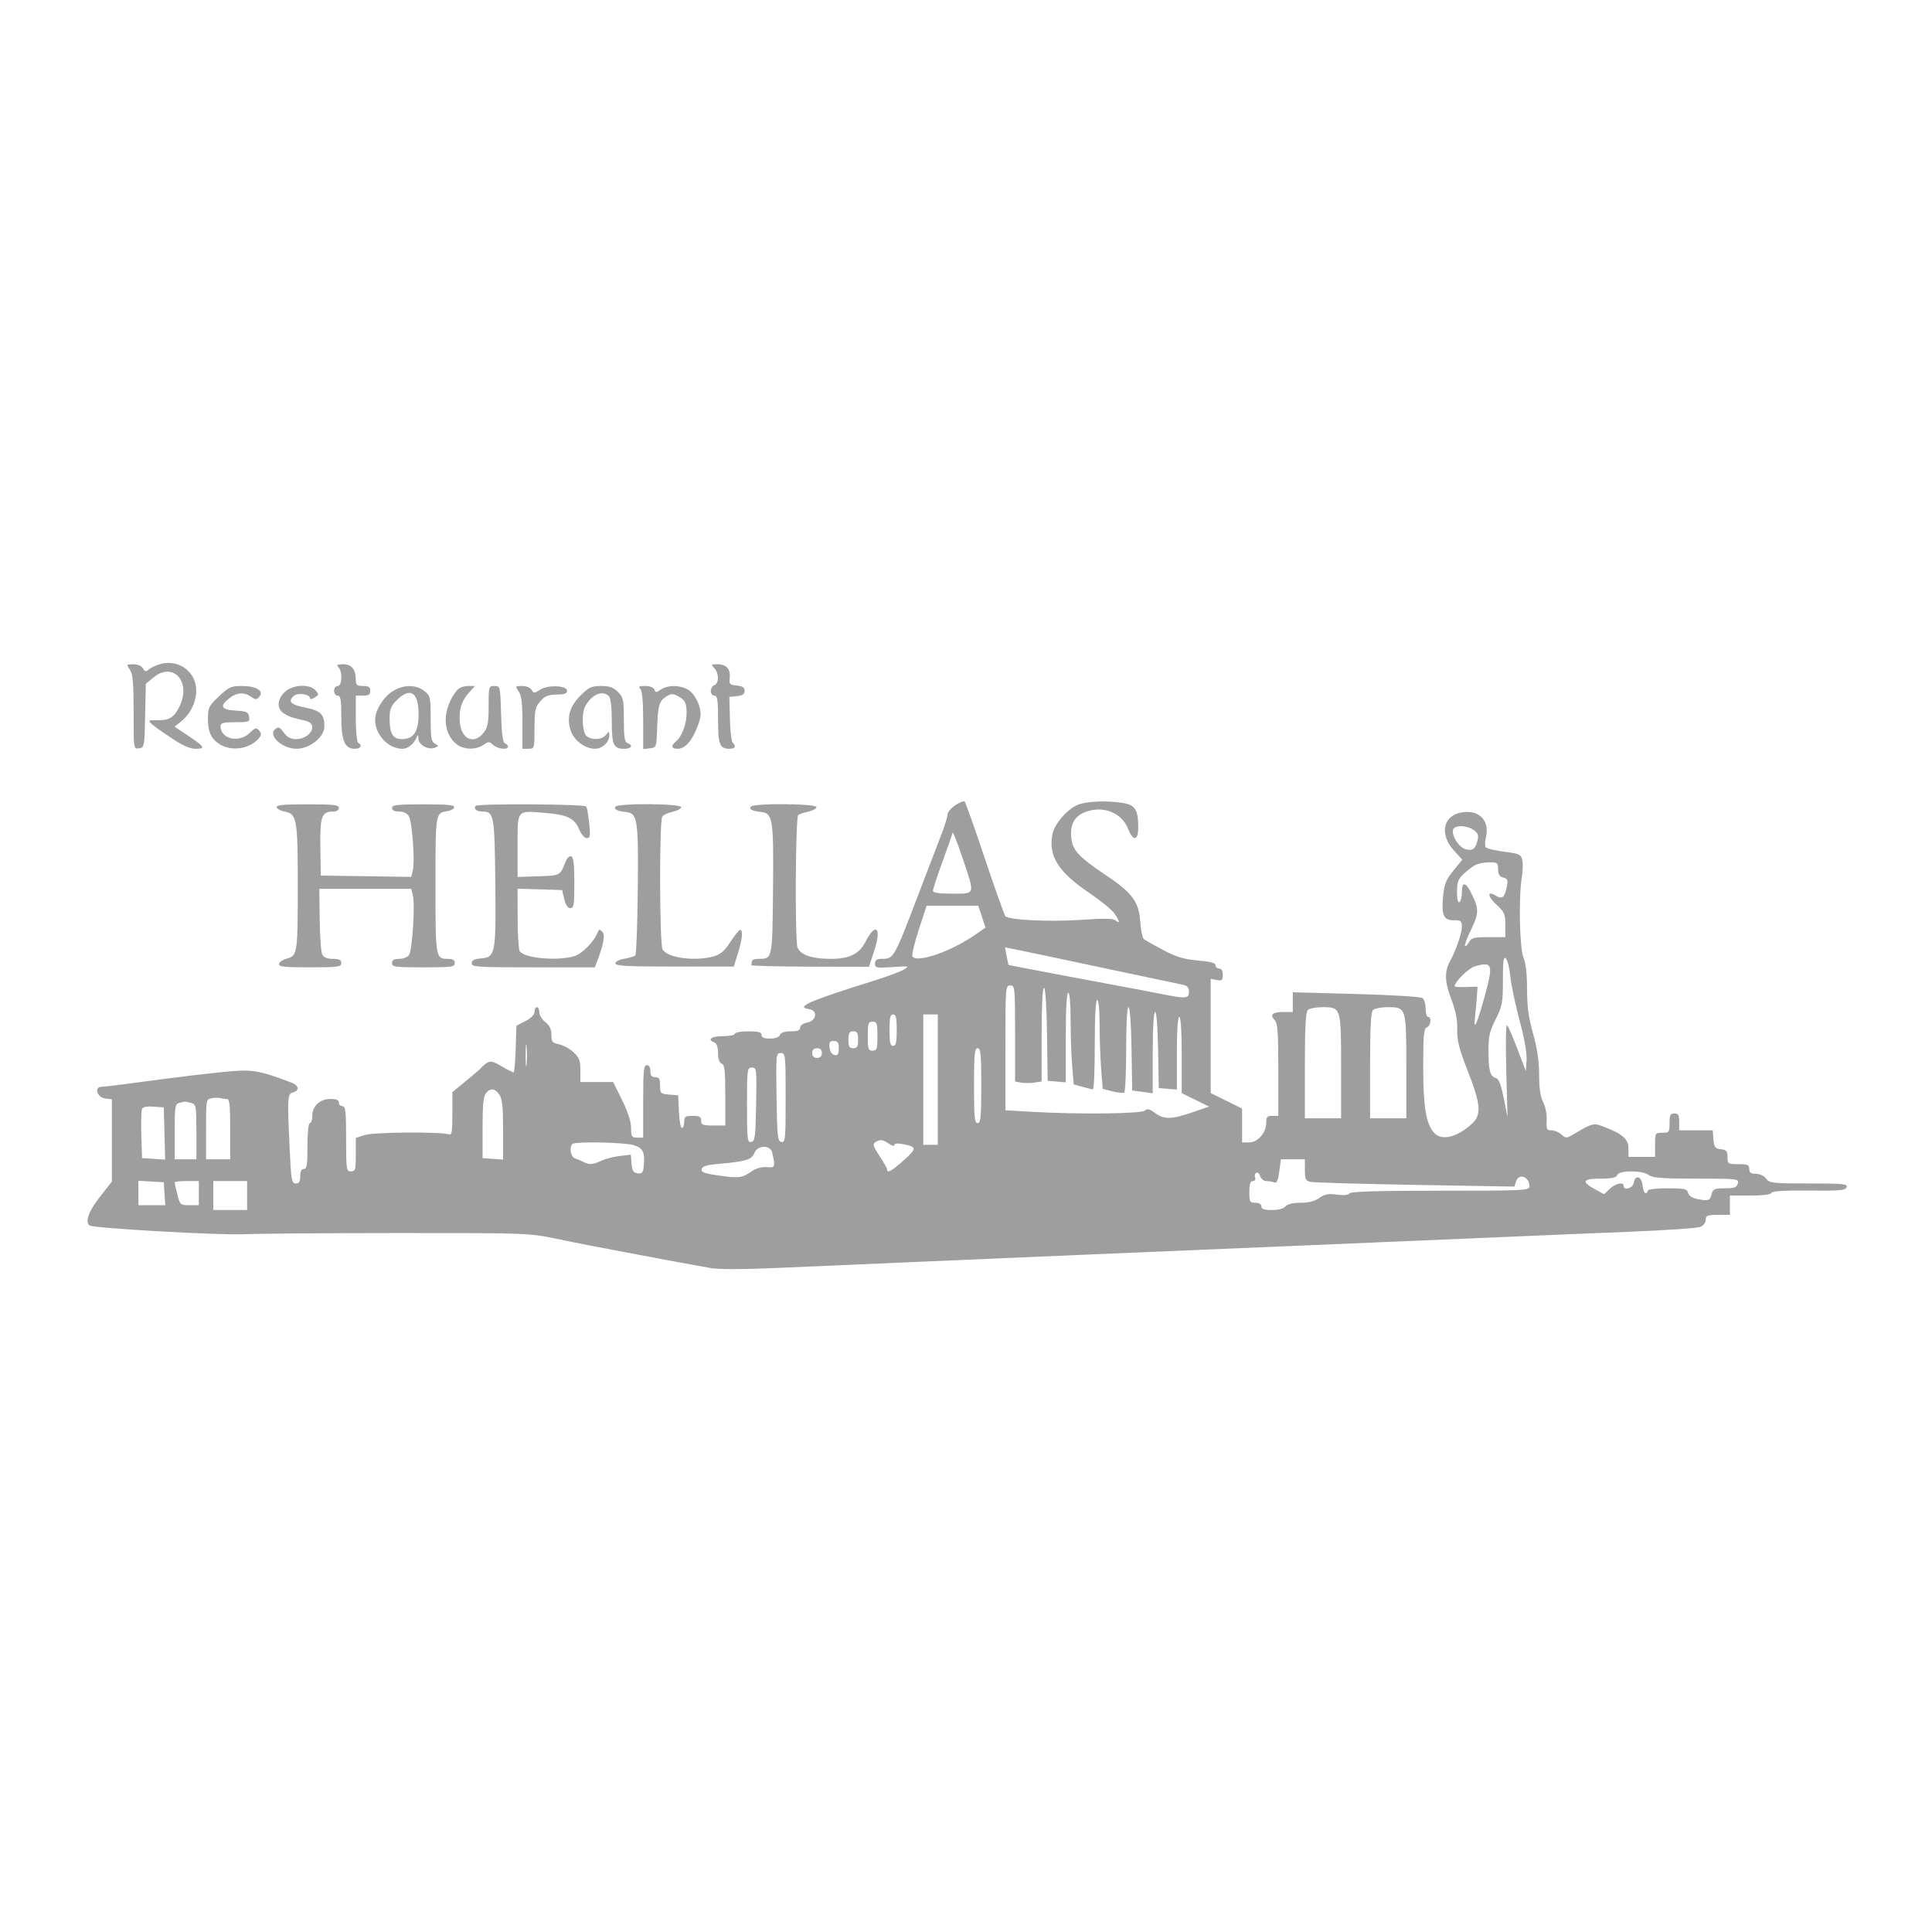 <?xml version="1.0" encoding="UTF-8"?> <svg xmlns="http://www.w3.org/2000/svg" height="800" viewBox="0 0 800 800" width="800"><path d="m29.759.56c-1.548.47-3.504 1.428-4.347 2.127-1.264 1.049-1.7.974-2.485-.43-.568-1.015-2.168-1.703-3.96-1.703-2.908 0-2.956.073-1.451 2.223 1.245 1.777 1.557 5.297 1.557 17.569 0 15.344.001 15.347 2.25 15.028 2.187-.311 2.258-.69 2.529-13.505l.278-13.185 3.048-2.565c8.15-6.858 15.916 1.563 10.933 11.856-2.309 4.771-4.37 5.958-9.979 5.752-4.202-.154-3.64.487 6.307 7.196 4.866 3.282 7.87 4.631 10.309 4.631 4.274 0 3.783-.838-3.209-5.479l-5.539-3.676 2.465-1.939c6.108-4.805 8.329-13.184 4.992-18.834-2.751-4.657-8.296-6.707-13.698-5.066m74.114 1.194c1.783 1.783 1.552 7.8-.3 7.8-.833 0-1.5.889-1.5 2s.667 2 1.5 2c1.219 0 1.5 1.642 1.5 8.777 0 9.841 1.421 13.223 5.557 13.223 2.478 0 3.269-1.371 1.443-2.5-.552-.341-1-4.844-1-10.059v-9.441h3c2.333 0 3-.444 3-2 0-1.556-.667-2-3-2-2.554 0-3-.382-3-2.566 0-4.296-1.74-6.434-5.235-6.434-2.462 0-2.898.267-1.965 1.2m155.629.371c1.995 1.995 2.038 6.312.071 7.067-.825.317-1.5 1.428-1.5 2.469s.675 1.893 1.5 1.893c1.231 0 1.5 1.756 1.5 9.8 0 10.424.684 12.2 4.7 12.2 2.42 0 2.932-.96 1.362-2.55-.516-.522-1.036-5-1.155-9.95l-.216-9 3.155-.313c2.305-.229 3.154-.818 3.154-2.187 0-1.383-.851-1.955-3.25-2.187-2.913-.281-3.216-.603-2.921-3.116.429-3.663-1.364-5.697-5.023-5.697-2.681 0-2.806.143-1.377 1.571m-205.103 11.735c-4.253 4.018-4.557 4.646-4.557 9.416 0 5.674 1.617 8.728 5.759 10.877 4.908 2.546 11.934 1.164 15.417-3.033 1.056-1.272 1.06-1.855.023-3.105-1.13-1.361-1.583-1.246-3.927 1-4.453 4.266-12.041 2.508-12.041-2.79 0-1.378 1.065-1.671 6.07-1.671 5.722 0 6.051-.129 5.75-2.25-.279-1.96-.996-2.289-5.57-2.552-6.012-.346-6.779-1.85-2.615-5.125 3.107-2.444 6.11-2.641 9.035-.591 1.881 1.317 2.262 1.305 3.435-.109 1.977-2.381-1.373-4.373-7.354-4.373-4.364 0-5.339.445-9.425 4.306m27.32-1.854c-3.293 3.052-3.467 6.984-.396 8.921 2.208 1.392 3.487 1.826 9 3.053 5.406 1.203 2.046 7.574-3.995 7.574-2.206 0-3.653-.775-5.064-2.712-1.688-2.318-2.206-2.521-3.562-1.395-3.142 2.607 2.887 8.107 8.887 8.107 5.412 0 11.484-4.885 11.484-9.24 0-5.052-1.551-6.571-8.009-7.842-6.063-1.192-7.324-2.567-4.504-4.907 1.633-1.355 6.513-.593 6.513 1.017 0 .572.825.474 1.96-.235 1.813-1.132 1.839-1.358.345-3.009-2.491-2.752-9.36-2.389-12.659.668m44.229-.013c-3.723 2.53-6.875 7.8-6.875 11.494 0 6.257 5.438 12.067 11.295 12.067 2.382 0 4.942-2.135 5.996-5 .359-.978.579-.709.63.771.092 2.644 4.025 4.849 6.765 3.793 1.716-.661 1.72-.751.064-1.681-1.472-.827-1.75-2.47-1.75-10.36 0-8.94-.123-9.475-2.635-11.45-3.599-2.831-9.001-2.685-13.49.366m27.03-.689c-6.345 7.903-6.205 18.125.312 22.689 2.873 2.013 7.718 1.995 10.622-.039 2.093-1.466 2.431-1.466 4.051 0 1.9 1.72 6.11 2.191 6.11.683 0-.504-.562-1.103-1.25-1.332-.878-.291-1.35-3.886-1.586-12.083-.333-11.575-.355-11.668-2.75-11.668-2.36 0-2.414.189-2.414 8.365 0 6.949-.351 8.811-2.073 11-4.311 5.481-9.927 2.223-9.927-5.759 0-5.059 1.022-7.758 4.299-11.356l2.05-2.25h-3.02c-1.673 0-3.645.78-4.424 1.75m25.538.473c1.175 1.677 1.557 4.863 1.557 13v10.777h2.5c2.469 0 2.5-.104 2.5-8.444 0-7.431.283-8.774 2.359-11.187 1.881-2.187 3.247-2.755 6.75-2.805 3.208-.047 4.391-.468 4.391-1.564 0-2.257-7.977-2.573-11.226-.444-2.353 1.542-2.637 1.547-3.468.062-.521-.931-2.182-1.618-3.912-1.618-2.908 0-2.956.073-1.451 2.223m25.613 1.721c-4.554 4.554-5.836 9.163-4.052 14.568 1.34 4.061 5.948 7.478 10.091 7.484 2.99.005 5.92-2.776 5.873-5.575-.03-1.809-.109-1.819-1.36-.171-1.604 2.113-6.207 2.294-8.179.321-.857-.856-1.429-3.427-1.429-6.423 0-3.914.56-5.66 2.589-8.071 2.686-3.193 6.112-3.976 8.211-1.877.758.758 1.2 4.556 1.2 10.3 0 9.945.703 11.5 5.2 11.5 2.996 0 3.774-1.412 1.3-2.362-1.181-.453-1.5-2.506-1.5-9.652 0-8.304-.209-9.286-2.455-11.531-1.886-1.887-3.507-2.455-7-2.455-3.959 0-5.054.509-8.489 3.944m24.744-2.744c.798.798 1.2 5.17 1.2 13.066v11.867l2.75-.317c2.701-.31 2.754-.449 3.003-7.816.334-9.889.82-11.674 3.696-13.558 1.982-1.299 2.834-1.364 4.734-.363 3.18 1.675 3.784 2.82 3.802 7.203.017 4.369-1.94 9.608-4.33 11.59-2.318 1.923-2.06 3.128.671 3.128 3.031 0 5.972-3.334 8.189-9.283 1.497-4.019 1.595-5.408.609-8.696-.645-2.153-2.347-4.838-3.783-5.967-3.091-2.432-8.96-2.709-12.017-.568-1.876 1.314-2.187 1.314-2.691 0-.342-.89-1.866-1.486-3.802-1.486-2.513 0-2.964.267-2.031 1.2m-100.877 4.723c-2.391 2.391-2.923 3.768-2.923 7.566 0 6.23 1.349 8.511 5.035 8.511 4.931 0 6.965-3.009 6.965-10.3 0-9.203-3.453-11.401-9.077-5.777m231.34 43.436c-1.78 1.178-3.243 2.924-3.25 3.88-.007.957-1.107 4.557-2.444 8-1.338 3.444-5.347 13.911-8.911 23.261-10.906 28.616-10.817 28.456-15.908 28.485-2.051.011-2.75.509-2.75 1.957 0 1.79.568 1.903 7.25 1.442 6.808-.469 7.098-.407 4.75 1.018-1.375.835-7 2.927-12.5 4.649-27.112 8.488-32.661 10.929-26.75 11.769 3.634.516 3.058 4.768-.75 5.53-1.76.352-3 1.231-3 2.125 0 1.106-1.071 1.525-3.893 1.525-2.538 0-4.093.522-4.469 1.5-.361.941-1.89 1.5-4.107 1.5-2.472 0-3.531-.45-3.531-1.5 0-1.152-1.278-1.5-5.5-1.5-3.025 0-5.5.45-5.5 1s-2.25 1-5 1c-4.79 0-6.674 1.42-3.5 2.638.968.372 1.5 1.919 1.5 4.362s.532 3.99 1.5 4.362c1.223.469 1.5 2.89 1.5 13.107v12.531h-5c-4.333 0-5-.267-5-2 0-1.619-.667-2-3.5-2-3.067 0-3.5.31-3.5 2.5 0 1.375-.429 2.5-.954 2.5s-1.088-3.037-1.25-6.75l-.296-6.75-3.75-.31c-3.546-.294-3.75-.498-3.75-3.75 0-2.773-.388-3.44-2-3.44-1.467 0-2-.667-2-2.5 0-1.556-.567-2.5-1.5-2.5-1.267 0-1.5 2.333-1.5 15v15h-2.5c-2.248 0-2.5-.401-2.5-3.983 0-2.584-1.307-6.626-3.719-11.5l-3.72-7.517h-6.78-6.781v-4.813c0-3.96-.494-5.286-2.786-7.482-1.533-1.468-4.233-2.959-6-3.312-2.84-.568-3.214-1.027-3.214-3.945 0-2.332-.735-3.881-2.5-5.269-1.375-1.082-2.5-2.915-2.5-4.073s-.45-2.106-1-2.106-1 .856-1 1.902c0 1.186-1.412 2.634-3.75 3.845l-3.75 1.944-.286 9.654c-.158 5.31-.568 9.655-.912 9.655-.345 0-2.612-1.164-5.04-2.587-4.614-2.704-5.165-2.608-9.262 1.601-.275.282-2.863 2.462-5.75 4.843l-5.25 4.329v9.014c0 7.349-.261 8.914-1.411 8.473-3.017-1.158-31.237-.944-34.897.264l-3.692 1.218v6.923c0 6.255-.193 6.922-2 6.922-1.901 0-2-.667-2-13.5 0-11.333-.241-13.5-1.5-13.5-.825 0-1.5-.675-1.5-1.5 0-1.048-1.056-1.5-3.5-1.5-4.366 0-7.5 2.925-7.5 7 0 1.65-.45 3-1 3-.596 0-1 3.833-1 9.5 0 7.778-.272 9.5-1.5 9.5-1 0-1.5 1-1.5 3 0 2.249-.462 3-1.845 3-1.671 0-1.907-1.286-2.5-13.658-1.053-21.956-.97-23.447 1.345-24.052 2.858-.748 2.469-2.869-.75-4.093-13.577-5.161-16.248-5.573-28.245-4.357-6.328.641-16.68 1.852-23.005 2.691s-14.65 1.943-18.5 2.453c-3.85.511-7.819.948-8.82.972-3.151.076-1.728 4.481 1.57 4.86l2.75.317v17.05 17.049l-5 6.363c-4.677 5.951-6.273 10.5-4.146 11.815 1.837 1.135 53.269 4.052 63.646 3.609 6.05-.259 35.075-.481 64.5-.495 51.857-.023 53.838.046 64.5 2.256 10.707 2.219 17.251 3.495 34.25 6.676 4.537.849 11.963 2.239 16.5 3.089s10.704 1.966 13.703 2.481c3.428.588 13.823.563 28-.068 12.401-.552 38.072-1.664 57.047-2.471 18.975-.808 50.25-2.15 69.5-2.982s56.825-2.414 83.5-3.515 63.35-2.65 81.5-3.443 45.375-1.933 60.5-2.534 28.513-1.515 29.75-2.031c1.282-.535 2.25-1.809 2.25-2.961 0-1.759.649-2.021 5-2.021h5v-4-4h8.417c5.229 0 8.555-.416 8.783-1.099.247-.743 5.259-1.053 15.459-.957 12.773.122 15.185-.094 15.686-1.4.519-1.353-1.419-1.544-15.656-1.544-15.1 0-16.349-.141-17.689-2-.847-1.174-2.589-2-4.221-2-2.112 0-2.779-.48-2.779-2 0-1.704-.667-2-4.5-2-4.311 0-4.5-.123-4.5-2.934 0-2.456-.447-2.985-2.75-3.25-2.388-.274-2.791-.81-3.06-4.066l-.311-3.75h-6.939-6.94v-3.5c0-2.833-.381-3.5-2-3.5-1.667 0-2 .667-2 4 0 3.778-.167 4-3 4-2.933 0-3 .111-3 5v5h-5.5-5.5v-3.432c0-3.864-2.371-6.016-9.84-8.93-4.664-1.82-4.861-1.775-12.833 2.936-3.008 1.777-3.273 1.785-5.079.15-1.048-.948-2.903-1.724-4.123-1.724-1.975 0-2.194-.464-2.006-4.25.121-2.414-.508-5.633-1.453-7.45-1.154-2.217-1.666-5.691-1.666-11.305 0-5.606-.77-10.844-2.5-16.995-1.874-6.667-2.5-11.29-2.5-18.478 0-6.259-.521-10.832-1.5-13.176-1.627-3.894-2.03-24.894-.641-33.346.407-2.475.474-5.625.149-7-.532-2.253-1.278-2.588-7.549-3.387-3.828-.487-7.248-1.335-7.601-1.884-.353-.548-.341-2.174.026-3.613 1.883-7.376-2.665-12.13-10.244-10.708-7.421 1.392-8.923 9.059-3.05 15.56l3.591 3.975-3.656 4.461c-2.903 3.542-3.772 5.59-4.221 9.94-.87 8.426.012 10.656 4.215 10.656 3.167 0 3.481.259 3.481 2.873 0 2.549-2.497 9.7-4.977 14.254-2.269 4.166-2.121 8.416.535 15.373 1.894 4.959 2.631 8.662 2.529 12.698-.117 4.603.726 7.926 4.384 17.282 5.375 13.748 5.726 18.026 1.779 21.719-6.042 5.653-12.598 7.283-15.664 3.896-3.418-3.777-4.586-10.725-4.586-27.285 0-13.187.254-15.97 1.5-16.448 1.66-.637 2.087-4.362.5-4.362-.55 0-1-1.52-1-3.378 0-1.857-.562-3.826-1.25-4.375-.704-.562-12.707-1.307-27.5-1.707l-26.25-.709v4.084 4.085h-3.941c-4.507 0-5.75 1.166-3.568 3.348 1.24 1.24 1.509 4.91 1.509 20.581v19.071h-2.5c-2.085 0-2.5.476-2.5 2.865 0 4.13-3.482 8.135-7.073 8.135h-2.927v-7.009-7.01l-6.5-3.205-6.5-3.205v-23.647-23.647l2.5.478c2.151.412 2.5.113 2.5-2.138 0-1.66-.549-2.617-1.5-2.617-.825 0-1.5-.609-1.5-1.353 0-.958-2.132-1.534-7.292-1.97-5.701-.482-8.81-1.415-14.25-4.275-3.827-2.013-7.469-4.064-8.093-4.558-.625-.494-1.32-3.794-1.545-7.334-.518-8.133-3.313-11.878-14.41-19.304-10.708-7.166-13.448-10.048-14.069-14.799-.742-5.675.981-9.226 5.367-11.058 7.342-3.068 15.388-.06 18.064 6.753 2.117 5.388 4.228 5.12 4.228-.537 0-7.239-1.238-9.26-6.183-10.096-6.162-1.041-14.23-.818-18.237.505-4.503 1.486-10.29 7.965-11.135 12.466-1.68 8.956 2.387 15.484 14.97 24.031 4.806 3.265 9.604 7.151 10.662 8.637 2.251 3.162 2.513 4.627.533 2.983-1.019-.845-4.869-.913-14.4-.253-12.886.892-29.754.074-31.226-1.514-.419-.453-4.234-11.174-8.477-23.824s-8.005-23.288-8.361-23.641c-.355-.353-2.103.322-3.883 1.5m-281.014.891c.229.688 1.717 1.477 3.307 1.755 5.004.875 5.413 3.107 5.429 29.62.018 28.903-.15 30.101-4.359 31.192-1.718.445-3.247 1.456-3.4 2.246-.229 1.19 1.964 1.437 12.749 1.437 11.738 0 13.025-.173 13.025-1.75 0-1.33-.832-1.75-3.465-1.75-2.279 0-3.782-.599-4.393-1.75-.51-.963-.998-7.487-1.085-14.5l-.158-12.75h19.032 19.031l.657 2.617c1.018 4.058-.239 23.221-1.635 24.902-.676.815-2.524 1.481-4.106 1.481-2.074 0-2.878.489-2.878 1.75.001 1.577 1.287 1.75 13.001 1.75s12.999-.173 12.999-1.75c0-1.25-.8-1.75-2.8-1.75-5.152 0-5.2-.285-5.2-30.578 0-29.973-.016-29.871 4.922-30.576 1.332-.19 2.607-.908 2.833-1.596.315-.957-2.652-1.25-12.672-1.25-10.963 0-13.083.243-13.083 1.5 0 .996.996 1.5 2.965 1.5 1.971 0 3.335.691 4.069 2.063 1.352 2.527 2.496 18.687 1.581 22.334l-.664 2.647-18.726-.272-18.725-.272-.166-11.763c-.18-12.784.514-14.737 5.237-14.737 1.492 0 2.429-.578 2.429-1.5 0-1.257-2.12-1.5-13.083-1.5-10.022 0-12.986.293-12.668 1.25m82.445-.611c-1.113 1.113.337 2.361 2.743 2.361 4.777 0 5.044 1.471 5.331 29.402.305 29.757.086 30.898-6.041 31.408-2.71.226-3.727.772-3.727 2 .001 1.542 2.228 1.69 25.483 1.69h25.482l.966-2.5c2.727-7.054 3.415-11.055 2.112-12.282-.988-.931-1.396-.938-1.73-.033-1.518 4.12-6.58 9.295-10.028 10.253-7.252 2.014-20.596.754-22.416-2.116-.461-.727-.845-6.851-.854-13.61l-.015-12.287 9.215.287 9.215.288.884 3.75c.581 2.461 1.452 3.75 2.535 3.751 1.43.001 1.651-1.406 1.651-10.487 0-7.6-.353-10.624-1.28-10.981-.734-.283-1.741.673-2.357 2.237-2.292 5.813-2.108 5.714-11.219 6.019l-8.644.289v-12.932c0-15.184-.518-14.57 11.463-13.587 9.21.755 12.12 2.2 14.134 7.019.798 1.91 2.149 3.422 3.059 3.422 1.396 0 1.538-.868.993-6.085-.35-3.347-.891-6.497-1.202-7-.631-1.022-44.741-1.287-45.753-.276m57.802.368c-.676 1.093.618 1.728 4.479 2.194 4.707.569 5.082 3.074 4.792 31.967-.147 14.668-.6 27.001-1.006 27.406s-2.431 1.012-4.5 1.349c-2.152.349-3.761 1.179-3.761 1.938 0 1.067 4.806 1.328 24.5 1.331l24.5.003 1.689-5.348c1.865-5.904 2.257-9.847.979-9.847-.457 0-2.279 2.235-4.05 4.967-2.452 3.785-4.098 5.211-6.918 5.994-7.877 2.188-19.292.604-21.188-2.939-1.241-2.319-1.357-52.929-.126-54.872.471-.742 2.342-1.654 4.16-2.026 1.817-.371 3.488-1.226 3.713-1.9.519-1.559-26.302-1.773-27.263-.217m56 0c-.676 1.093.618 1.728 4.479 2.194 4.709.569 5.082 3.066 4.792 32.087-.29 29.136-.192 28.664-6.017 28.697-1.512.008-2.75.465-2.75 1.015s-.113 1.263-.25 1.584 10.775.606 24.25.634l24.5.05 2.235-6.849c3.122-9.567.536-11.791-3.808-3.276-2.464 4.83-6.653 6.859-14.145 6.851-7.952-.008-12.692-1.628-13.876-4.741-1.118-2.941-.847-53.65.293-54.787.385-.384 2.151-.995 3.925-1.358 1.775-.363 3.41-1.21 3.635-1.884.519-1.559-26.302-1.773-27.263-.217m290.9 9.403c-.882 2.298 2.416 7.505 5.195 8.202 2.95.741 4.01-.068 4.918-3.749.509-2.06.147-2.991-1.651-4.25-2.839-1.989-7.732-2.106-8.462-.203m-207.396 1.726c0 .259-1.794 5.396-3.988 11.417-2.193 6.021-3.993 11.51-4 12.197-.009.897 2.248 1.25 7.988 1.25 9.609 0 9.416.597 4.515-13.955-3.032-9.002-4.515-12.586-4.515-10.909m216.5 13.028c-1.1.607-3.237 2.253-4.75 3.657-2.274 2.112-2.75 3.396-2.75 7.425 0 2.993.386 4.634 1 4.254.55-.34 1-2.166 1-4.059 0-4.306 1.449-4.406 3.599-.249 3.564 6.892 3.597 8.747.277 15.562-1.703 3.497-2.859 6.596-2.568 6.888.292.291 1.032-.409 1.646-1.556.968-1.808 2.044-2.086 8.081-2.086h6.965v-5.051c0-4.55-.368-5.388-3.714-8.453-3.788-3.471-3.873-5.968-.123-3.626 2.499 1.56 3.581.66 4.455-3.709.558-2.793.339-3.359-1.481-3.836-1.559-.407-2.137-1.338-2.137-3.442 0-2.67-.277-2.881-3.75-2.853-2.062.017-4.65.527-5.75 1.134m-230.395 26.816c-1.787 5.488-2.964 10.438-2.618 11 1.776 2.872 15.758-1.924 25.85-8.868l4.414-3.037-1.494-4.537-1.494-4.538h-10.705-10.705zm36.393 10.875c.374 2.005.753 3.666.841 3.692.089.026 4.436.859 9.661 1.85s12.65 2.403 16.5 3.139 12.175 2.295 18.5 3.464 14.744 2.773 18.708 3.563c10.111 2.016 11.292 1.918 11.292-.938 0-1.783-.686-2.52-2.75-2.958-1.512-.321-9.5-2.007-17.75-3.748s-17.7-3.74-21-4.442c-3.3-.703-9.6-2.043-14-2.979s-10.854-2.284-14.342-2.995l-6.341-1.294zm205.502 9.974c0 9.377-.25 10.722-3 16.171-2.461 4.876-2.998 7.16-2.986 12.721.017 8.403.671 10.963 2.953 11.56 1.33.348 2.181 2.462 3.36 8.342l1.58 7.877-.522-19.5c-.309-11.551-.155-19.092.376-18.5.494.55 2.437 5.05 4.319 10l3.42 9 .298-4.579c.186-2.858-.909-9.061-2.911-16.5-1.765-6.557-3.483-14.72-3.818-18.141s-1.163-6.774-1.839-7.45c-.973-.973-1.23.905-1.23 8.999m-11.629-5.742c-2.571.746-8.371 6.467-8.371 8.258 0 .263 2.138.406 4.75.317l4.75-.162-.266 4c-.146 2.2-.495 6.025-.774 8.5-.734 6.481.757 3.287 4.038-8.653 3.603-13.112 3.177-14.377-4.127-12.26m-194.371 33.76v25.847l11.25.649c19.168 1.104 45.203.804 46.543-.536.924-.924 1.862-.699 4.16 1 3.739 2.765 6.791 2.711 15.478-.272l6.931-2.379-5.681-2.786-5.681-2.787v-15.791c0-9.861-.376-15.792-1-15.792-.622 0-1 5.687-1 15.06v15.061l-3.75-.311-3.75-.31-.275-15.75c-.379-21.676-2.225-20.791-2.225 1.067v16.817l-4.25-.567-4.25-.567-.274-17.25c-.164-10.368-.663-17.25-1.25-17.25-.597 0-.976 6.762-.976 17.441 0 9.593-.365 17.666-.81 17.942-.446.275-2.632.038-4.859-.527l-4.048-1.027-.635-8.165c-.35-4.49-.639-12.777-.642-18.414-.004-6.163-.405-10.25-1.006-10.25-.631 0-1 6.833-1 18.5 0 10.175-.337 18.497-.75 18.494s-2.372-.456-4.354-1.006l-3.604-1.001-.646-7.645c-.355-4.204-.646-12.751-.646-18.993 0-6.899-.392-11.349-1-11.349-.631 0-1 6.853-1 18.56v18.561l-3.75-.311-3.75-.31-.272-19.25c-.165-11.698-.655-19.25-1.25-19.25-.604 0-.978 7.414-.978 19.387v19.386l-3.102.455c-1.706.251-4.181.249-5.5-.003l-2.398-.458v-19.884c0-19.216-.067-19.883-2-19.883-1.948 0-2 .667-2 25.847m125.2-15.647c-.86.86-1.2 7.378-1.2 23v21.8h7.5 7.5v-21.429c0-24.582.003-24.571-7.871-24.571-2.601 0-5.269.54-5.929 1.2m27 0c-.86.86-1.2 7.378-1.2 23v21.8h7.5 7.5v-21.429c0-24.582.003-24.571-7.871-24.571-2.601 0-5.269.54-5.929 1.2m-200.2 8.3c0 5.111.321 6.5 1.5 6.5s1.5-1.389 1.5-6.5-.321-6.5-1.5-6.5-1.5 1.389-1.5 6.5m14 20.5v27h3 3v-27-27h-3-3zm-23-18c0 5.333.222 6 2 6s2-.667 2-6-.222-6-2-6-2 .667-2 6m-8 1.5c0 2.833.381 3.5 2 3.5s2-.667 2-3.5-.381-3.5-2-3.5-2 .667-2 3.5m-133.664 6.5c0 4.125.177 5.813.392 3.75.216-2.062.216-5.437 0-7.5-.215-2.062-.392-.375-.392 3.75m125.848-3.259c.19 1.654 1.011 2.874 2.066 3.074 1.359.258 1.75-.355 1.75-2.742 0-2.439-.426-3.073-2.066-3.073-1.663 0-2.005.535-1.75 2.741m-7.184 2.259c0 1.333.667 2 2 2s2-.667 2-2-.667-2-2-2-2 .667-2 2m67 13.5c0 13.111.231 15.5 1.5 15.5s1.5-2.389 1.5-15.5-.231-15.5-1.5-15.5-1.5 2.389-1.5 15.5m-81.773 4.737c.246 16.448.445 18.27 2.023 18.573 1.616.311 1.75-1.086 1.75-18.237 0-17.975-.065-18.573-2.023-18.573-1.966 0-2.015.509-1.75 18.237m-12.227 3.336c0 14.293.144 15.546 1.75 15.238 1.561-.3 1.78-1.985 2.026-15.574.267-14.726.208-15.237-1.75-15.237-1.948 0-2.026.6-2.026 15.573m-108.128-4.922c-1.003 1.206-1.372 5.039-1.372 14.25v12.599l4.25.307 4.25.308v-12.335c0-9.546-.352-12.838-1.557-14.557-1.85-2.642-3.692-2.831-5.571-.572m-113.622 2.059c-2.19.418-2.25.763-2.25 12.86v12.43h5 5v-12.5c0-10.124-.27-12.5-1.418-12.5-.78 0-2.018-.162-2.75-.36-.733-.197-2.345-.166-3.582.07m-13.5 1.979c-1.538.402-1.75 1.843-1.75 11.884v11.427h4.5 4.5v-11.383c0-10.96-.084-11.406-2.25-11.987-1.237-.331-2.475-.557-2.75-.5-.275.056-1.288.308-2.25.559m-15.299 2.578c-.292.761-.4 5.624-.241 10.808l.29 9.425 4.784.306 4.785.306-.285-10.806-.284-10.806-4.259-.308c-2.928-.212-4.425.124-4.79 1.075m303.642 13.654c-1.145.725-.82 1.775 1.75 5.656 1.737 2.621 3.157 5.139 3.157 5.594 0 1.747 1.967.664 6.972-3.836 5.509-4.953 5.449-5.509-.722-6.672-1.962-.37-3.25-.204-3.25.419 0 .567-1 .331-2.223-.525-2.53-1.772-3.684-1.902-5.684-.636m-125.426.746c-1.37 1.369-.633 5.406 1.083 5.937.963.298 2.531.959 3.486 1.469 2.37 1.265 3.953 1.167 7.36-.456 1.597-.761 5.015-1.649 7.595-1.973l4.692-.59.308 3.723c.244 2.944.764 3.788 2.487 4.033 1.736.247 2.243-.259 2.5-2.5.699-6.102-.149-7.985-4.138-9.18-4.031-1.208-24.26-1.577-25.373-.463m75.368 3.74c-1.031 2.712-3.527 3.483-14.446 4.46-5.331.478-7.141 1.024-7.37 2.224-.243 1.272 1.233 1.807 7.37 2.668 8.166 1.146 9.385.972 13.585-1.936 1.595-1.104 4.017-1.745 6-1.587 3.521.279 3.6.071 2.279-5.986-.721-3.304-6.145-3.189-7.418.157m217.363 7.648c-.509 3.836-1.019 4.921-2.116 4.5-.795-.305-2.278-.555-3.296-.555s-2.139-.907-2.491-2.015c-.351-1.108-1.087-1.737-1.635-1.398-.548.338-.755 1.245-.46 2.014.31.807-.084 1.399-.931 1.399-1.074 0-1.469 1.209-1.469 4.5 0 4.133.204 4.5 2.5 4.5 1.556 0 2.5.567 2.5 1.5 0 1.105 1.153 1.5 4.378 1.5 2.671 0 4.862-.585 5.622-1.5.801-.965 3.017-1.5 6.218-1.5 3.366 0 5.879-.645 7.775-1.995 2.216-1.578 3.737-1.867 7.272-1.382 2.846.39 4.722.206 5.162-.505.489-.791 11.487-1.118 37.632-1.118 34.906 0 36.941-.099 36.941-1.8 0-4.005-4.41-5.634-5.548-2.05l-.682 2.15-41.135-.708c-22.624-.39-42.147-.956-43.385-1.259-1.908-.466-2.25-1.217-2.25-4.941v-4.392h-4.966-4.965zm139.964 1.445c-.43 1.12-2.218 1.5-7.052 1.5-7.394 0-7.966 1.25-2.049 4.478l3.626 1.977 2.371-2.227c2.441-2.294 5.742-2.999 5.742-1.228 0 2.134 3.864.979 4.18-1.25.503-3.536 3.269-2.774 3.633 1 .173 1.787.735 3.25 1.25 3.25.516 0 .937-.45.937-1 0-.584 3.365-1 8.094-1 7.099 0 8.154.232 8.588 1.893.295 1.126 1.725 2.138 3.532 2.5 4.838.967 5.532.755 6.197-1.893.561-2.238 1.137-2.5 5.491-2.5 4.024 0 4.955-.346 5.388-2 .508-1.944.03-2-17.192-2-14.029 0-18.12-.306-19.657-1.468-2.675-2.023-12.306-2.047-13.079-.032m-612.362 7.448v5.052h5.555 5.555l-.305-4.75-.305-4.75-5.25-.302-5.25-.303zm15-4.391c0 .307.503 2.557 1.119 5 1.083 4.302 1.242 4.443 5 4.443h3.881v-5-5h-5c-2.75 0-5 .251-5 .557m16 5.443v6h7 7v-6-6h-7-7z" fill="#9e9e9e" fill-rule="evenodd" transform="translate(36.254 274.498)"></path></svg> 